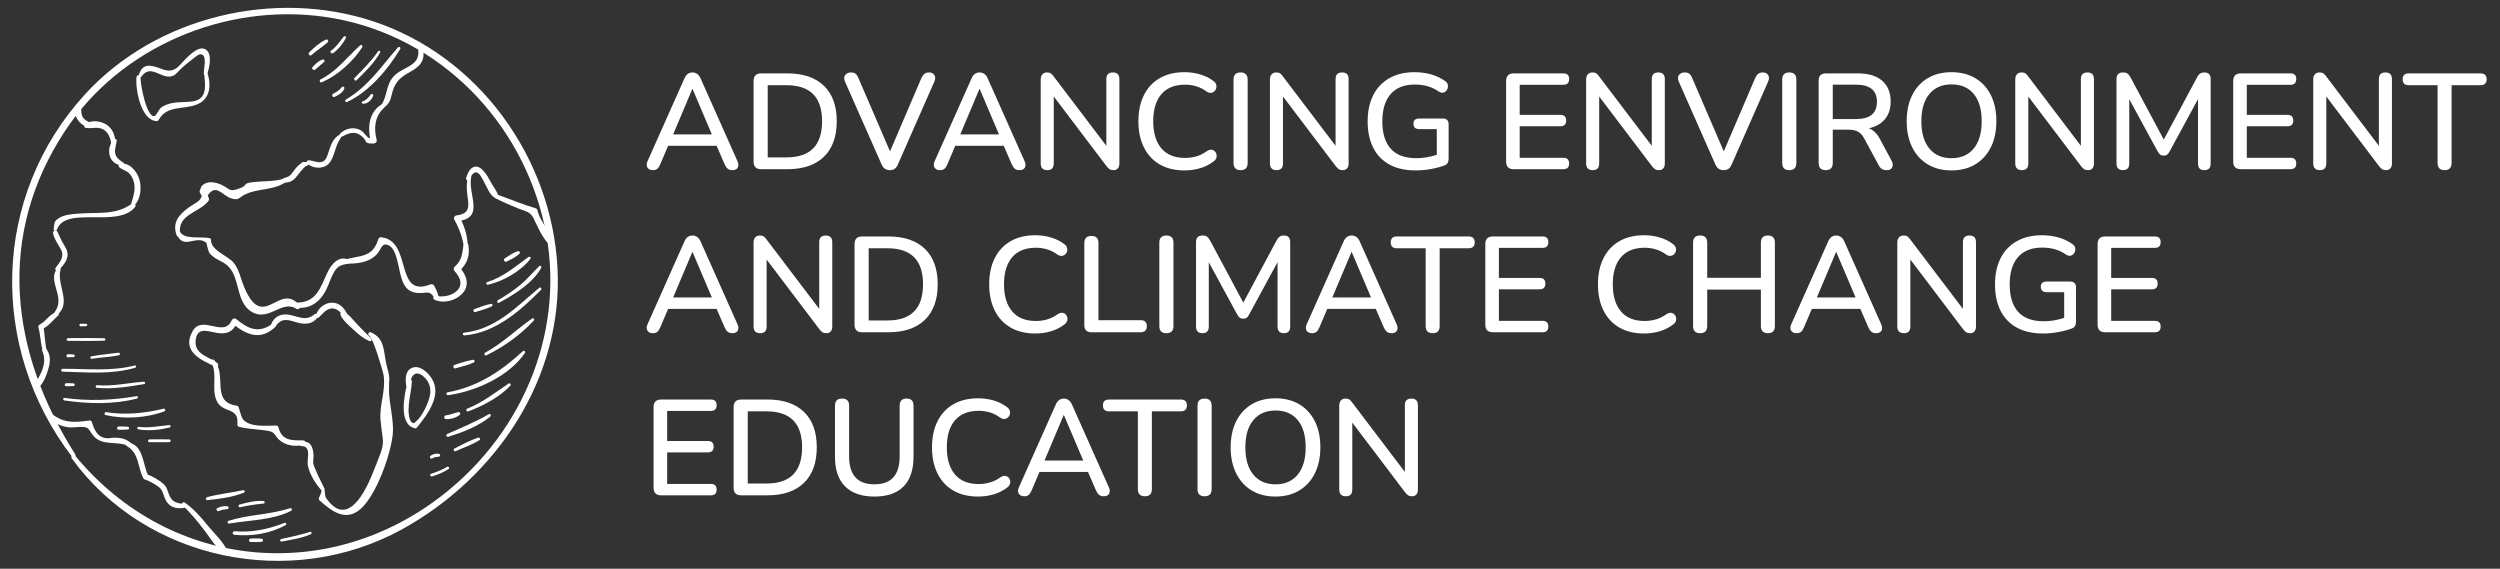 <?xml version="1.0" encoding="utf-8"?>
<!-- Generator: Adobe Illustrator 16.0.0, SVG Export Plug-In . SVG Version: 6.00 Build 0)  -->
<!DOCTYPE svg PUBLIC "-//W3C//DTD SVG 1.1//EN" "http://www.w3.org/Graphics/SVG/1.1/DTD/svg11.dtd">
<svg version="1.1" id="Layer_1" xmlns="http://www.w3.org/2000/svg" xmlns:xlink="http://www.w3.org/1999/xlink" x="0px" y="0px"
	 width="1455px" height="331px" viewBox="0 0 1455 331" enable-background="new 0 0 1455 331" xml:space="preserve">
<rect x="0" y="0" width="1455" height="331" fill="#333333" stroke="none"/>
<g>
	<path fill="#FFFFFF" d="M43.813,264.445C5.952,205.094-2.412,137.269,37.894,76.133C70.127,27.239,131.042,1.702,188.7,9.76
		c62.006,8.663,111.174,55.402,126.796,115.617c15.346,59.149-6.905,120.156-53.267,159.011
		c-67.365,56.453-162.469,48.738-218.522-19.205c-1.044-1.266-2.873,0.333-1.928,1.638c43.385,59.726,127.853,76.653,192.136,41.282
		c55.148-30.336,94.02-88.182,90.532-152.442C320.97,91.613,278.492,32.703,217.253,12.428
		C159.499-6.691,90.823,9.687,49.474,54.887C-4.888,114.333-6.468,202.58,41.84,265.714
		C42.641,266.764,44.544,265.588,43.813,264.445z"/>
	<path fill="#FFFFFF" d="M243.469,29.395c0.769,8.889-7.993,9.305-13.322,14.04c-5.795,5.138-4.294,11.664-8.215,17.763
		c-0.504,0.773,0.342,2.078,1.267,1.5c2.886-1.8,3.985-3.979,4.714-7.335c1.416-6.545,4.15-9.896,10.036-13.093
		c5.782-3.141,9.55-6.223,8.319-13.37C245.952,27.067,243.312,27.598,243.469,29.395z"/>
	<path fill="#FFFFFF" d="M222.234,60.679c-7.539,4.446-8.475,13.564-6.473,21.406c0.631-0.683,1.267-1.374,1.904-2.063
		c-0.763,0-2.402,0.478-3.071,0.227c-0.86-0.314-3.258-3.666-4.533-4.367c-4.155-2.283-8.917-1.311-12.183,1.961
		c-0.769,0.774,0.01,2.282,1.107,1.704c2.74-1.417,5.664-2.94,8.821-1.868c1.787,0.607,3.398,2.033,4.517,3.515
		c0.378,0.502,0.488,1.292,1.012,1.689c0.95,0.728,2.852,0.659,3.996,0.656c1.047,0,2.221-0.854,1.904-2.063
		c-1.802-6.886-1.159-13.736,4.318-18.765C224.52,61.823,223.484,59.937,222.234,60.679z"/>
	<path fill="#FFFFFF" d="M197.045,78.729c-3.694,2.312-4.722,6.57-6.057,10.464c-0.585,1.725-1.217,3.871-2.967,4.76
		c-2.562,1.304-5.688-0.567-8.317-0.669c-1.169-0.045-1.631,1.334-0.757,2.063c3.868,3.199,10.544,3.163,13.366-1.309
		c2.734-4.326,2.864-9.548,6.037-13.763C198.947,79.484,197.952,78.164,197.045,78.729z"/>
	<path fill="#FFFFFF" d="M176.954,94.333c-2.806,0.995-4.416,2.92-6.122,5.283c-0.697,0.961-1.371,1.958-2.32,2.693
		c-1.235,0.955-2.75,1.021-4.041,1.813c-0.506,0.309-0.803,1.209-0.132,1.563c2.551,1.353,5.661-0.022,7.483-2.01
		c2.25-2.453,3.76-5.197,6.483-7.251C179.515,95.507,178.207,93.89,176.954,94.333z"/>
	<path fill="#FFFFFF" d="M176.328,96.659c0.968,0,1.723,0.054,2.625-0.333c0.785-0.341,0.633-1.441-0.08-1.748
		c-0.796-0.346-1.462-0.301-2.322-0.301C175.028,94.278,174.789,96.659,176.328,96.659z"/>
	<path fill="#FFFFFF" d="M165.727,103.886c-6.475,1.892-11.884,1.388-18.47,2.117c-6.075,0.676-3.187,1.775-6.885,3.258
		c-7.477,3.002-6.144,0.652-11.725-1.819c-2.806-1.242-7.102-2.186-9.836-0.333c-2.157,1.456-1.516,1.545-2.558,3.944
		c-0.514,1.196,1.351,2.345,1.096,3.236c-0.868,3.057-4.244,4.127-7.083,6.164c-6.07,4.35-10.207,8.914-7.453,16.54
		c0.43,1.187,2.267,0.528,2.065-0.659c-1.98-11.98,11.456-12.363,16.577-19.613c0.733-1.035-0.775-2.647-0.438-3.152
		c4.629-6.911,8.544,0.215,13.32,1.809c4.665,1.551,4.637-0.388,8.112-2.123c7.927-3.956,16.621-2.121,24.161-7.496
		C167.452,105.16,166.741,103.588,165.727,103.886z"/>
	<path fill="#FFFFFF" d="M102.805,135.947c3.687,10.223,11.38,0.187,17.427,5.486c-0.255-0.222,1.135,5.208,1.639,5.817
		c4.32,5.258,9.415,4.084,13.302,10.855c4.085,7.117,3.245,17.685,10.426,22.782c10.428,7.413,18.196-6.852,26.909-1.153
		c1.275,0.834,2.8-0.771,1.807-1.976c-11.735-14.243-21.014,15.887-32.171-10.574c-1.934-4.603-2.834-10.002-5.977-14.058
		c-3.314-4.275-13.475-7.313-13.352-13.345c0.012-0.446-0.231-1.031-0.723-1.153c-4.67-1.123-14.712,0.968-17.29-3.634
		C104.099,133.745,102.325,134.609,102.805,135.947z"/>
	<path fill="#FFFFFF" d="M172.092,179.023c8.014,1.056,13.931-3.014,17.521-9.937c1.792-3.462,2.84-7.304,4.772-10.694
		c2.205-3.867,4.471-4.219,8.562-5.011c0.846-0.166,1.3-1.477,0.434-1.956c-5.991-3.331-10.642,2.453-12.918,7.37
		c-4.208,9.068-6.349,17.353-18.1,17.335C170.522,176.131,170.214,178.772,172.092,179.023z"/>
	<path fill="#FFFFFF" d="M200.553,153.387c6.658,0.268,14.312-0.37,19.004-5.697c2.416-2.734,2.629-6.99,6.879-4.761
		c3.611,1.896,4.672,8.431,5.543,11.975c1.113,4.533,1.756,10.605,5.716,13.726c1.807,1.418,3.794,1.828,6.027,1.9
		c5.784,0.188,5.832-2.02,9.775,3.555c0.795,1.115,2.191-0.118,1.846-1.191c-0.573-2.316-1.454-4.499-2.648-6.557
		c-0.42-0.86-1.375-1.12-2.229-0.797c-21.117,8.146-10.183-25.35-28.606-27.462c-0.669-0.081-1.468,0.376-1.669,1.044
		c-3.408,11.487-11.301,9.185-19.998,12.219C199.179,151.697,199.533,153.344,200.553,153.387z"/>
	<path fill="#FFFFFF" d="M252.879,174.466c5.3,2.305,12.129,0.685,16.106-3.509c4.754-5.006,2.468-11.052-1.655-15.626
		c-0.072,0.867-0.143,1.734-0.215,2.605c4.706-4.134,6.521-9.15,5.467-15.344c-0.277-1.649-2.539-1.415-2.812,0.112
		c-0.908,5.141-0.795,8.609-5.047,12.409c-0.711,0.643-0.904,1.862-0.209,2.609c4.095,4.386,5.3,9.486-0.51,12.935
		c-3.113,1.853-7.097,2.223-10.606,1.538C252.035,171.933,251.724,173.964,252.879,174.466z"/>
	<path fill="#FFFFFF" d="M272.21,145.042c0.145-6.866-1.456-12.716-4.748-18.724c-0.417,0.803-0.829,1.604-1.245,2.406
		c16.407-1.8,5.824-15.352,8.056-25.795c0.229-1.086-1.645-1.522-1.906-0.439c-0.813,3.349-0.851,6.517-0.496,9.919
		c0.669,6.445,2.756,11.891-6.246,12.961c-1.054,0.125-1.769,1.472-1.243,2.406c3.049,5.436,5.073,11.127,5.79,17.343
		C270.306,146.26,272.18,146.205,272.21,145.042z"/>
	<path fill="#FFFFFF" d="M273.077,104.476c0.813-1.547,2.404-4.806,4.539-4.058c1.679,0.589,3.041,3.573,3.848,4.962
		c1.631,2.827,3.74,9.055,7.27,9.979c0.701,0.189,1.504-0.311,1.336-1.114c-0.49-2.456-2.629-5.106-3.848-7.261
		c-1.48-2.625-2.912-5.493-4.983-7.718c-1.336-1.44-3.145-2.725-5.208-2.169c-2.816,0.762-3.854,4.039-4.756,6.434
		C270.874,104.586,272.527,105.533,273.077,104.476z"/>
	<path fill="#FFFFFF" d="M288.661,115.548c4.274,2.166,8.674,4.079,13.123,5.844c3.826,1.515,6.784,1.708,8.614,5.415
		c2.418,4.888,4.727,10.504,8.397,14.615c0.563,0.625,1.876,0.374,1.876-0.586c-0.021-6.546-6.497-11.787-7.795-18.295
		c-0.114-0.564-0.518-1.143-1.092-1.309c-7.596-2.24-14.833-5.315-22.282-7.943C288,112.757,287.313,114.864,288.661,115.548z"/>
	<path fill="#FFFFFF" d="M201.801,182.293c-1.826-3.561-4.72-6.355-8.988-6.126c-4.176,0.219-7.805,3.441-8.996,7.341
		c-0.303,0.986,0.908,2.067,1.769,1.237c1.98-1.938,3.906-4.553,6.77-5.136c3.117-0.627,5.628,1.729,7.325,4.053
		C200.533,184.833,202.459,183.57,201.801,182.293z"/>
	<path fill="#FFFFFF" d="M182.979,182.915c-5.314,4.656-10.026,0.649-15.993,0.118c-4.702-0.422-8.638,2.4-9.49,7.078
		c-0.161,0.864,1.107,1.556,1.733,0.898c2.282-2.398,3.772-4.949,7.453-4.772c2.583,0.121,5.071,1.263,7.58,1.796
		c4.079,0.868,8.166,0.334,10.6-3.408C185.639,183.433,184.108,181.929,182.979,182.915z"/>
	<path fill="#FFFFFF" d="M158.818,188.237c-8.262,6.134-14.316,3.208-21.404-2.581c-0.9-0.735-2.167-0.13-2.575,0.804
		c-4.495,10.271-17.101-3.384-22.639,6.11c-6.863,11.755,4.637,17.093,13.312,20.816c1.245,0.543,2.032-1.234,1.056-2.005
		c-4.604-3.657-13.167-5.003-12.743-12.597c0.492-8.831,6.85-5.987,12.316-5.055c5.842,0.998,9.464-0.5,11.892-6.086
		c-0.858,0.269-1.717,0.534-2.573,0.803c8.286,6.734,16.537,9.926,24.916,1.633C161.475,188.994,160.074,187.311,158.818,188.237z"
		/>
	<path fill="#FFFFFF" d="M122.886,210.646c3.89,7.182,0.102,15.006,3.036,22.225c3.324,8.168,13.29,3.458,12.23,14.054
		c-0.054,0.571,0.331,1.341,0.942,1.489c5.39,1.341,10.625,1.373,16.061,2.189c5.224,0.778,4.043,2.207,7.213,5.271
		c3.549,3.432,9.724,4.355,14.294,2.974c1.25-0.378,1.481-2.531-0.1-2.542c-5.85-0.025-12.486,0.596-14.432-7.404
		c-0.146-0.598-0.659-1.24-1.342-1.24c-5.768,0-15.438,1.28-19.5-3.771c-0.737-0.908-2.021-5.826-2.428-6.96
		c-0.177-0.5-0.737-0.795-1.229-0.858c-15.164-2.145-5.216-18.063-13.051-26.52C123.829,208.742,122.313,209.588,122.886,210.646z"
		/>
	<path fill="#FFFFFF" d="M175.294,259.621c6.23-0.105,3.217,7.352,3.848,11.076c0.886,5.23,4.632,11.096,8.146,14.879
		c0.741,0.791,2.029-0.016,1.595-1.031c-1.468-3.443-3.456-6.734-4.842-10.275c-0.596-1.518-1.582-3.242-1.755-4.797
		c-0.147-1.355,0.225-2.875,0.199-4.248c-0.078-4.73-2.007-9.777-7.522-7.479C174.105,258.104,174.309,259.629,175.294,259.621z"/>
	<path fill="#FFFFFF" d="M187.115,285.672c-0.275,1.434-0.777,2.779-1.504,4.047c-0.291,0.627,0.07,1.275,0.53,1.68
		c7.264,6.469,15.121,12.213,23.587,4.928c9.307-8.02,17.537-31.545,18.839-43.299c0.876-7.913-2.089-18.031-2.175-25.801
		c-0.074-6.799,0.94-6.326-1.032-13.23c-2.446-8.571-0.683-16.944-9.596-20.585c-1.291-0.528-2.012,1.47-0.749,2.02
		c1.94,0.84,7.833,20.303,8.25,22.989c1.364,8.764-2.563,17.344-1.798,25.967c1.155,12.944,2.932,12.1-1.054,22.188
		c-1.51,3.813-2.966,7.688-4.583,11.448c-3.551,8.251-13.017,27.212-24.145,14.261c-2.858-3.326-2.239-3.15-2.715-6.447
		C188.842,284.926,187.37,284.729,187.115,285.672z"/>
	<path fill="#FFFFFF" d="M215.966,196.753c-2.906-2.533-5.577-5.374-8.236-8.16c-2.332-2.444-4.543-5.676-7.602-7.188
		c-1.237-0.609-2.448,0.972-1.912,2.093c1.629,3.382,5.555,6.513,8.292,9.064c2.613,2.442,5.234,4.543,8.532,5.965
		C216.169,199.007,216.771,197.458,215.966,196.753z"/>
	<path fill="#FFFFFF" d="M237.476,221.397c-1.9,6.831-6.21,25.687,4.123,27.899c0.422,0.092,0.84-0.197,1.087-0.502
		c6.103-7.648,14.973-18.979,8.333-28.904c-2.135-3.197-6.624-7.43-10.904-5.92c-4.589,1.617-4.29,7.306-3.579,11.151
		c0.195,1.044,1.91,1.054,1.934-0.077c0.096-4.414,2.215-10.494,7.64-6.227c3.489,2.744,4.937,6.718,4.158,11.05
		c-0.794,4.394-4.511,12.558-8.164,15.413c-0.972,0.758-1.069,1.617-2.617,0.365c-0.99-0.797-1.316-2.98-1.509-4.159
		c-0.363-2.223-0.186-4.517,0.026-6.747c0.404-4.267,1.569-8.564,1.688-12.841C239.725,220.685,237.842,220.069,237.476,221.397z"/>
	<path fill="#FFFFFF" d="M22.278,225.643c3.137-2.333,5.151-8.258,6.117-11.904c0.997-3.748,0.997-7.564-1.5-10.686
		c-0.966-1.203-2.682,0.08-2.17,1.404c1.638,4.232,1.139,7.735-0.547,11.872c-1.109,2.722-3.366,5.555-3.392,8.536
		C20.779,225.67,21.618,226.132,22.278,225.643z"/>
	<path fill="#FFFFFF" d="M27.039,203.691c-0.851-4.535-1.033-9.183-1.76-13.746c-0.278,0.546-0.558,1.083-0.835,1.625
		c3.8-1.617,6.396-5.336,9.472-7.971c0.771-0.657,0.146-1.872-0.819-1.739c-4.351,0.58-6.172,5.22-9.947,6.987
		c-0.547,0.257-1.016,0.998-0.838,1.625c1.268,4.441,1.307,9.138,2.453,13.621C25.126,205.518,27.317,205.178,27.039,203.691z"/>
	<path fill="#FFFFFF" d="M32.889,183.63c9.333-7.072-0.155-17.714,2.361-26.763c0.305-1.102-1-1.77-1.734-0.909
		c-2.705,3.161-2.305,6.704-1.268,10.506c1.645,6.027,3.38,10.259-0.88,15.786C30.621,183.212,31.982,184.317,32.889,183.63z"/>
	<path fill="#FFFFFF" d="M33.985,157.371c2.819-2.808,6.11-6.382,5.191-10.705c-0.351-1.645-1.297-3.06-2.147-4.483
		c-1.413-2.363-2.425-4.806-3.6-7.288c-0.642-1.356-2.824-0.695-2.534,0.811c0.677,3.54,2.799,6.294,4.511,9.371
		c2.331,4.198-0.463,7.394-3.042,10.817C31.621,156.876,33.084,158.265,33.985,157.371z"/>
	<path fill="#FFFFFF" d="M33.142,133.708c5.011-14.318,35.446-0.593,45.472-13.237c1.03-1.294-0.816-2.726-2.021-1.848
		c-9.307,6.804-20.118,4.81-30.945,5.694c-3.465,0.278-8.286,0.585-11.355,2.608c-2.946,1.949-2.447,2.415-3.056,6.344
		C31.063,134.383,32.776,134.751,33.142,133.708z"/>
	<path fill="#FFFFFF" d="M78.188,119.458c3.8-3.441,4.266-10.415,2.939-15.055c-1.298-4.529-6.164-10.627-11.478-8.864
		c-0.627,0.206-0.834,1.236-0.364,1.684c1.556,1.464,3.629,1.791,5.284,3.146c1.842,1.51,2.904,3.64,3.422,5.929
		c0.976,4.306-0.367,7.906-1.526,11.954C76.184,119.233,77.328,120.235,78.188,119.458z"/>
	<path fill="#FFFFFF" d="M71.759,94.625c-2.032-1.178-4.207-2.883-4.702-5.3c-0.504-2.417,0.549-5.059,0.882-7.451
		c0.111-0.8-1.028-1.486-1.624-0.844c-2.418,2.603-3.436,6.292-2.396,9.751c1.048,3.467,3.772,5.112,7.152,5.707
		C72.063,96.664,72.627,95.136,71.759,94.625z"/>
	<path fill="#FFFFFF" d="M66.975,83.987c0.411-4.325-1.053-8.67-4.724-11.259c-3.445-2.427-9.554-3.243-12.858-0.215
		c-0.723,0.661-0.343,1.816,0.613,1.958c3.573,0.513,6.949-1.042,10.327,0.99c3,1.804,4.043,5.356,4.513,8.611
		C65.019,85.281,66.861,85.192,66.975,83.987z"/>
	<path fill="#FFFFFF" d="M51.671,70.95c-1.809-0.873-3.29-1.782-3.979-3.779c-0.545-1.588-0.173-3.267-0.719-4.851
		c-0.233-0.674-1.346-0.915-1.836-0.39c-3.847,4.118,1.211,11.245,5.892,11.824C52.76,73.967,53.075,71.621,51.671,70.95z"/>
	<path fill="#FFFFFF" d="M79.453,44.825c-0.775,6.83,2.454,25.084,11.589,25.673c0.44,0.027,1.01-0.154,1.237-0.576
		c4.716-8.842,14.258-5.929,22.3-9.113c8.122-3.221,8.588-11.897,5.76-19.39c-0.353-0.937-1.627-0.359-1.563,0.501
		c0.532,7.11,2.563,15.773-6.819,17.11c-4.65,0.666-9.305,0.036-13.877,1.488c-1.556,0.495-3.069,1.126-4.376,2.135
		c-0.966,0.736-2.928,4.575-3.543,4.825c-4.712,1.9-8.67-19.016-8.329-22.43C81.986,43.513,79.628,43.296,79.453,44.825z"/>
	<path fill="#FFFFFF" d="M82.454,44.417c5.148-7.105,10.707,0.937,16.766,0.1c2.629-0.365,3.565-2.036,5.387-3.785
		c2.563-2.463,5.443-4.837,8.293-6.977c1.701-1.278,3.459-3.058,5.182-1.683c2.139,1.71,0.466,8.39,0.518,10.668
		c0.023,1.063,1.501,1.574,1.928,0.438c1.281-3.412,3.414-12.273-1.127-14.565c-3.332-1.688-7.437,2.048-9.675,4.03
		c-5.403,4.776-7.178,10.635-15.328,7.603c-5.712-2.13-11.336-4.236-13.571,3.318C80.532,44.547,81.814,45.3,82.454,44.417z"/>
	<path fill="#FFFFFF" d="M27.997,242.696c3.219,3.163,6.773,5.246,11.31,5.919c2.663,0.387,5.106-0.119,7.736-0.143
		c5.106-0.049,4.246,1.373,7.242,5.078c5.142,6.363,14.025,2.756,20.701,6.15c1.225,0.623,1.952-1.229,1.043-1.992
		c-2.828-2.399-5.678-2.932-9.313-2.971c-1.657-0.019-3.452,0.514-5.069,0.274c-5.286-0.776-6.885-5.252-8.265-9.56
		c-0.173-0.54-0.88-0.787-1.386-0.719c-8.642,1.215-14.947,1.67-22.137-4.082C28.641,239.686,26.864,241.579,27.997,242.696z"/>
	<path fill="#FFFFFF" d="M73.699,259.533c7.482,4.35,6.172,11.898,9.693,18.748c0.958,1.862,3.694,0.539,2.924-1.389
		c-0.723,0.615-1.395,1.357-2.071,2.094c2.491,0.872,5.714,2.645,7.845,4.199c2.456,1.791,2.639,3.539,3.667,6.328
		c1.93,5.277,5.905,6.887,11.41,6.094c1.326-0.193,1.252-2.277-0.09-2.365c-5.533-0.371-7.502-1.721-9.166-6.643
		c-0.624-1.842-1.04-3.299-2.486-4.682c-2.441-2.328-6.865-4.861-10.056-5.965c-1.388-0.49-2.551,0.912-2.029,2.211
		c1.027-0.348,2-0.809,2.976-1.271c-3.314-6.381-2.677-18.136-11.884-19.347C73.382,257.406,72.741,258.975,73.699,259.533z"/>
	<path fill="#FFFFFF" d="M106.145,294.064c5.013,4.613,9.04,9.662,13.163,15.051c3.234,4.234,6.57,10.295,11.492,12.643
		c0.892,0.426,1.695-0.676,1.346-1.475c-2.308-5.23-7.851-10.174-11.456-14.658c-3.834-4.773-8.108-9.563-13.117-13.119
		C106.615,291.826,105.236,293.225,106.145,294.064z"/>
	<path fill="#FFFFFF" d="M270.267,195.2c17.863-1.402,32.527-14.26,44.583-26.501c0.693-0.705-0.221-1.845-1.004-1.192
		c-13.583,11.313-25.244,24.074-43.85,26.139C268.976,193.753,269.272,195.275,270.267,195.2z"/>
	<path fill="#FFFFFF" d="M276.604,181.638c3.216-1.02,6.622-1.858,9.644-3.377c0.761-0.378,0.404-1.591-0.456-1.432
		c-3.324,0.6-6.557,1.962-9.737,3.079C275.088,180.242,275.62,181.953,276.604,181.638z"/>
	<path fill="#FFFFFF" d="M290.479,176.203c8.911-4.881,19.359-11.195,24.516-20.281c0.404-0.719-0.466-1.727-1.159-1.053
		c-3.561,3.462-6.652,7.275-10.478,10.496c-4.234,3.56-8.797,6.595-13.569,9.37C288.898,175.259,289.56,176.705,290.479,176.203z"/>
	<path fill="#FFFFFF" d="M283.957,165.736c8.835-2.041,19.132-7.79,24.722-15.077c0.572-0.747-0.468-1.555-1.161-1.055
		c-7.835,5.678-14.601,11.594-24.043,14.622C282.617,164.495,283.084,165.933,283.957,165.736z"/>
	<path fill="#FFFFFF" d="M294.806,152.235c2.505-1.143,5.429-2.661,7.475-4.518c0.619-0.554,0.167-1.728-0.719-1.53
		c-2.74,0.608-5.28,2.704-7.678,4.101C292.704,150.976,293.527,152.813,294.806,152.235z"/>
	<path fill="#FFFFFF" d="M265.048,214.391c3.601-1.075,7.299-1.805,10.703-3.43c0.836-0.404,0.432-1.742-0.498-1.566
		c-3.692,0.688-7.29,1.777-10.829,3.041C263.337,212.822,263.927,214.724,265.048,214.391z"/>
	<path fill="#FFFFFF" d="M283.134,206.777c9.994-4.892,19.955-11.984,27.499-20.188c0.667-0.727-0.169-1.754-0.992-1.175
		c-9.315,6.497-17.148,14.318-27.246,19.807C281.436,205.752,282.131,207.27,283.134,206.777z"/>
	<path fill="#FFFFFF" d="M260.804,229.996c16.037-2.211,35.292-10.848,44.725-24.586c0.498-0.732-0.492-1.707-1.173-1.07
		c-12.707,11.746-26.483,20.836-43.844,23.982C259.43,228.518,259.727,230.15,260.804,229.996z"/>
	<path fill="#FFFFFF" d="M259.503,243.926c2.772,0.143,5.899-0.72,8.058-2.49c0.688-0.567,0.14-1.771-0.745-1.59
		c-2.511,0.521-4.842,1.58-7.401,1.931C258.211,241.941,258.275,243.861,259.503,243.926z"/>
	<path fill="#FFFFFF" d="M272.606,239.414c8.62-3.282,17.929-8.16,24.374-14.894c0.731-0.769-0.181-1.839-1.06-1.249
		c-7.937,5.338-15.057,10.992-24.049,14.588C270.84,238.271,271.583,239.799,272.606,239.414z"/>
	<path fill="#FFFFFF" d="M260.812,254.242c8.556-2.691,17.572-6.084,24.583-11.83c0.691-0.568-0.064-1.816-0.873-1.352
		c-7.863,4.525-15.961,7.877-24.242,11.521C259.398,252.961,259.85,254.539,260.812,254.242z"/>
	<path fill="#FFFFFF" d="M251.802,266.735c1.125-0.894,2.434-0.673,3.734-0.974c0.946-0.227,0.819-1.432-0.065-1.629
		c-1.659-0.363-3.581,0.105-4.91,1.145C249.597,266.031,250.836,267.504,251.802,266.735z"/>
	<path fill="#FFFFFF" d="M265.235,262.568c4.557-2.145,9.644-3.674,13.86-6.448c0.858-0.567-0.083-1.683-0.902-1.4
		c-4.672,1.618-9.293,4.039-13.693,6.294C263.519,261.516,264.234,263.045,265.235,262.568z"/>
	<path fill="#FFFFFF" d="M251.529,277.26c3.394-1.119,6.66-2.311,9.608-4.374c0.681-0.474-0.074-1.659-0.799-1.231
		c-3.019,1.773-6.192,3.029-9.502,4.143C249.852,276.133,250.555,277.588,251.529,277.26z"/>
	<path fill="#FFFFFF" d="M202.055,59.356c12.792-6.039,23.655-18.852,30.851-30.798c0.551-0.913-0.655-1.724-1.343-0.933
		c-9.679,11.1-17.17,22.603-30.207,30.267C200.473,58.411,201.09,59.804,202.055,59.356z"/>
	<path fill="#FFFFFF" d="M211.119,60.335c2.716,0.368,5.216-2.222,6.074-4.594c0.315-0.872-0.854-1.445-1.4-0.736
		c-1.444,1.862-2.601,3.291-4.896,4.071C210.232,59.3,210.531,60.255,211.119,60.335z"/>
	<path fill="#FFFFFF" d="M194.771,56.381c2.296-1.14,4.661-2.318,5.625-4.836c0.36-0.931-0.902-1.507-1.492-0.78
		c-1.4,1.737-3.031,2.782-5.003,3.782C192.735,55.132,193.594,56.966,194.771,56.381z"/>
	<path fill="#FFFFFF" d="M207.547,46.675c5.045-4.991,10.149-9.863,13.675-16.081c0.428-0.759-0.624-1.54-1.135-0.792
		c-3.866,5.686-8.883,10.627-13.699,15.498C205.582,46.118,206.723,47.493,207.547,46.675z"/>
	<path fill="#FFFFFF" d="M187.36,47.871c9.301-4.032,17.871-11.915,23.464-20.346c0.516-0.782-0.51-1.8-1.247-1.133
		c-7.697,6.992-13.471,14.982-23.003,19.822C185.522,46.749,186.271,48.337,187.36,47.871z"/>
	<path fill="#FFFFFF" d="M183.438,40.476c1.681-1.492,3.39-2.949,5.139-4.358c0.811-0.656-0.062-1.721-0.926-1.432
		c-2.388,0.803-4.109,2.545-5.762,4.379C181.086,39.963,182.556,41.267,183.438,40.476z"/>
	<path fill="#FFFFFF" d="M193.879,30.897c3.187-2.223,5.542-5.311,7.395-8.683c0.468-0.855-0.622-1.653-1.245-0.872
		c-2.32,2.892-4.264,5.97-7.337,8.156C191.726,30.186,192.915,31.567,193.879,30.897z"/>
	<path fill="#FFFFFF" d="M181.325,32.042c2.902-2.791,6.505-4.711,9.391-7.467c0.733-0.701-0.012-1.939-0.979-1.515
		c-3.643,1.606-6.963,4.618-9.755,7.4C179.049,31.388,180.352,32.971,181.325,32.042z"/>
	<path fill="#FFFFFF" d="M37.413,233.049c13.956,2.033,28.539,2.47,42.301-1.084c0.878-0.227,0.669-1.557-0.245-1.399
		c-14.087,2.386-27.742,2.981-41.919,1.027C36.615,231.459,36.487,232.907,37.413,233.049z"/>
	<path fill="#FFFFFF" d="M38.451,224.777c1.481-0.012,2.95-0.008,4.429-0.121c0.875-0.07,0.789-1.46-0.064-1.525
		c-1.4-0.107-2.794-0.105-4.199-0.107C37.492,223.018,37.323,224.777,38.451,224.777z"/>
	<path fill="#FFFFFF" d="M56.355,225.72c9.261,0.878,18.446-0.675,27.566-2.185c0.906-0.156,0.639-1.448-0.243-1.383
		c-9.136,0.672-17.953,2.787-27.176,2.029C55.515,224.103,55.37,225.618,56.355,225.72z"/>
	<path fill="#FFFFFF" d="M36.349,216.311c14.356,0.329,28.332,1.805,42.307-2.268c0.829-0.239,0.62-1.566-0.239-1.347
		c-13.754,3.581-27.881,1.882-41.909,1.944C35.442,214.646,35.261,216.281,36.349,216.311z"/>
	<path fill="#FFFFFF" d="M39.5,207.958c1.135-0.022,2.247-0.071,3.377-0.159c0.862-0.063,0.781-1.438-0.061-1.502
		c-1.051-0.086-2.088-0.135-3.143-0.151C38.498,206.127,38.346,207.979,39.5,207.958z"/>
	<path fill="#FFFFFF" d="M53.398,208.813c5.23-0.918,10.613-0.889,15.793-2.071c0.942-0.22,0.699-1.615-0.259-1.474
		c-5.254,0.744-10.574,1.117-15.788,2.125C52.239,207.576,52.481,208.976,53.398,208.813z"/>
	<path fill="#FFFFFF" d="M39.512,198.372c7.021,0.03,14.043,0.138,21.064-0.098c0.875-0.03,1.056-1.362,0.131-1.394
		c-7.013-0.237-14.027-0.127-21.046-0.098C38.643,196.785,38.48,198.372,39.512,198.372z"/>
	<path fill="#FFFFFF" d="M46.885,189.917c1.053-0.026,2.107-0.048,3.163-0.063c0.882-0.02,1.043-1.378,0.133-1.392
		c-1.054-0.018-2.105-0.04-3.151-0.066C46.042,188.378,45.919,189.936,46.885,189.917z"/>
	<path fill="#FFFFFF" d="M61.396,241.541c10.727,2.543,24.027,1.757,34.326-2.181c0.84-0.325,0.396-1.725-0.482-1.512
		c-11.124,2.683-22.083,3.817-33.466,2.034C60.827,239.738,60.442,241.318,61.396,241.541z"/>
	<path fill="#FFFFFF" d="M68.973,250.117c1.832,0.008,3.67,0.052,5.493-0.159c0.928-0.107,0.821-1.502-0.062-1.605
		c-1.747-0.194-3.498-0.149-5.25-0.142C67.933,248.211,67.74,250.109,68.973,250.117z"/>
	<path fill="#FFFFFF" d="M80.572,249.91c6.084,0.972,12.129,0.34,18.094-1.08c0.92-0.219,0.685-1.533-0.255-1.438
		c-5.981,0.596-11.655,1.809-17.698,1.023C79.747,248.293,79.628,249.755,80.572,249.91z"/>
	<path fill="#FFFFFF" d="M86.885,257.333c3.852,0.019,7.72,0.102,11.582-0.006c0.998-0.03,1.195-1.563,0.147-1.593
		c-3.858-0.108-7.722-0.024-11.58-0.013C86.003,255.734,85.84,257.331,86.885,257.333z"/>
	<path fill="#FFFFFF" d="M120.797,291.076c6.953-0.76,14.736-1.688,21.227-4.391c0.775-0.324,0.373-1.602-0.456-1.414
		c-6.937,1.525-14.246,2.201-21.073,4.092C119.431,289.658,119.67,291.199,120.797,291.076z"/>
	<path fill="#FFFFFF" d="M127.374,297.4c1.745-0.814,3.167-0.789,4.997-1.096c0.968-0.154,0.842-1.514-0.064-1.66
		c-2.027-0.316-3.921,0.166-5.756,1.023C125.438,296.188,126.254,297.922,127.374,297.4z"/>
	<path fill="#FFFFFF" d="M139.734,295.219c4.559-1.068,9.024-1.682,13.679-2.15c0.86-0.084,0.785-1.441-0.058-1.496
		c-4.732-0.354-9.369,0.869-13.899,2.066C138.473,293.902,138.724,295.453,139.734,295.219z"/>
	<path fill="#FFFFFF" d="M133.422,304.717c11.818-2.082,25.145-1.861,36.009-7.432c0.97-0.502,0.271-1.822-0.719-1.5
		c-11.741,3.85-24.123,3.611-35.788,7.365C132.02,303.443,132.528,304.879,133.422,304.717z"/>
	<path fill="#FFFFFF" d="M136.338,311.242c10.058,1.023,21.026-0.654,29.881-5.646c0.801-0.447,0.245-1.617-0.611-1.283
		c-9.479,3.697-18.879,5.668-29.072,4.885C135.215,309.094,135.025,311.105,136.338,311.242z"/>
	<path fill="#FFFFFF" d="M145.814,315.432c2.187,0.025,4.399,0.176,6.564-0.135c1.016-0.148,0.882-1.602-0.068-1.738
		c-2.077-0.305-4.212-0.152-6.306-0.129C144.729,313.439,144.514,315.42,145.814,315.432z"/>
	<path fill="#FFFFFF" d="M163.942,315.184c5.704-1.096,11.681-1.912,17.019-4.309c0.719-0.326,0.354-1.617-0.436-1.365
		c-5.559,1.768-11.135,3.006-16.85,4.16C162.708,313.863,162.964,315.373,163.942,315.184z"/>
</g>
<g>
	<path fill="#FFFFFF" d="M380.066,99.027c-1.581,0-2.675-0.514-3.282-1.54c-0.605-1.03-0.567-2.283,0.118-3.758l21.434-48.084
		c0.528-1.213,1.183-2.097,1.976-2.649c0.791-0.556,1.715-0.831,2.771-0.831c0.946,0,1.831,0.275,2.647,0.831
		c0.816,0.552,1.488,1.436,2.018,2.649l21.432,48.084c0.683,1.529,0.751,2.796,0.199,3.798c-0.56,0.998-1.598,1.5-3.127,1.5
		c-1.159,0-2.083-0.289-2.767-0.869c-0.685-0.58-1.291-1.476-1.82-2.69l-4.587-10.598h-28.231l-4.507,10.598
		c-0.529,1.267-1.107,2.177-1.74,2.729C381.964,98.752,381.12,99.027,380.066,99.027z M402.92,51.815l-11.149,26.411h22.538
		l-11.227-26.411H402.92z"/>
	<path fill="#FFFFFF" d="M443.016,98.473c-2.954,0-4.429-1.474-4.429-4.428V47.148c0-2.954,1.476-4.43,4.429-4.43h15.264
		c9.173,0,16.252,2.4,21.237,7.198c4.981,4.798,7.471,11.677,7.471,20.64c0,8.964-2.49,15.857-7.471,20.681
		c-4.985,4.824-12.063,7.236-21.237,7.236H443.016z M446.812,91.594h10.994c13.762,0,20.644-7.012,20.644-21.038
		c0-13.972-6.881-20.956-20.644-20.956h-10.994V91.594z"/>
	<path fill="#FFFFFF" d="M517.831,99.027c-2.215,0-3.796-1.107-4.746-3.322l-21.273-48.162c-0.685-1.633-0.646-2.938,0.12-3.914
		c0.763-0.974,1.86-1.464,3.28-1.464c1.213,0,2.135,0.265,2.768,0.791c0.631,0.527,1.161,1.32,1.582,2.372l18.429,42.787
		l18.347-42.865c0.474-1.001,1.042-1.767,1.699-2.294c0.659-0.526,1.567-0.791,2.729-0.791c1.373,0,2.386,0.502,3.047,1.504
		c0.659,1,0.641,2.292-0.042,3.874l-21.193,48.162c-0.474,1.161-1.082,2.004-1.82,2.531
		C520.017,98.764,519.042,99.027,517.831,99.027z"/>
	<path fill="#FFFFFF" d="M547.169,99.027c-1.58,0-2.675-0.514-3.28-1.54c-0.605-1.03-0.57-2.283,0.118-3.758l21.432-48.084
		c0.53-1.213,1.187-2.097,1.978-2.649c0.791-0.556,1.713-0.831,2.769-0.831c0.948,0,1.832,0.275,2.649,0.831
		c0.818,0.552,1.488,1.436,2.02,2.649l21.428,48.084c0.684,1.529,0.753,2.796,0.197,3.798c-0.552,0.998-1.593,1.5-3.123,1.5
		c-1.161,0-2.083-0.289-2.767-0.869c-0.685-0.58-1.294-1.476-1.822-2.69l-4.585-10.598h-28.233l-4.507,10.598
		c-0.528,1.267-1.107,2.177-1.739,2.729C549.069,98.752,548.225,99.027,547.169,99.027z M570.025,51.815l-11.151,26.411h22.542
		l-11.231-26.411H570.025z"/>
	<path fill="#FFFFFF" d="M609.566,99.027c-2.583,0-3.872-1.318-3.872-3.956V46.276c0-1.314,0.327-2.332,0.988-3.043
		c0.658-0.711,1.544-1.068,2.649-1.068c0.948,0,1.685,0.171,2.212,0.514c0.528,0.344,1.107,0.962,1.741,1.858L643.89,84.87V46.039
		c0-2.582,1.265-3.874,3.796-3.874s3.796,1.292,3.796,3.874v49.112c0,1.215-0.303,2.163-0.908,2.848
		c-0.609,0.685-1.414,1.028-2.412,1.028c-1.004,0-1.792-0.186-2.372-0.554c-0.583-0.369-1.217-1.002-1.9-1.898l-30.605-40.413
		v38.909C613.284,97.708,612.043,99.027,609.566,99.027z"/>
	<path fill="#FFFFFF" d="M689.445,99.186c-5.644,0-10.468-1.159-14.473-3.481c-4.009-2.318-7.081-5.626-9.215-9.922
		c-2.137-4.298-3.203-9.373-3.203-15.226s1.065-10.912,3.203-15.183c2.135-4.272,5.206-7.566,9.215-9.886
		c4.005-2.32,8.829-3.478,14.473-3.478c3.107,0,6.099,0.42,8.975,1.265c2.874,0.843,5.365,2.053,7.471,3.635
		c1.159,0.741,1.832,1.621,2.017,2.649c0.186,1.028,0.026,1.952-0.474,2.769c-0.502,0.82-1.223,1.358-2.173,1.621
		c-0.95,0.267-2.004,0-3.163-0.791c-1.794-1.314-3.732-2.292-5.815-2.926c-2.079-0.631-4.282-0.948-6.604-0.948
		c-6.007,0-10.593,1.844-13.758,5.535c-3.163,3.693-4.746,8.937-4.746,15.738c0,6.801,1.583,12.06,4.746,15.778
		c3.165,3.714,7.751,5.575,13.758,5.575c2.322,0,4.551-0.315,6.686-0.948c2.137-0.633,4.151-1.635,6.051-3.005
		c1.159-0.739,2.185-0.99,3.081-0.751c0.896,0.239,1.583,0.751,2.057,1.544c0.474,0.789,0.634,1.673,0.474,2.646
		c-0.155,0.976-0.711,1.809-1.661,2.492c-2.213,1.741-4.784,3.059-7.71,3.956C695.729,98.738,692.657,99.186,689.445,99.186z"/>
	<path fill="#FFFFFF" d="M722.026,99.027c-2.743,0-4.115-1.396-4.115-4.192V46.357c0-2.796,1.372-4.192,4.115-4.192
		c2.738,0,4.112,1.396,4.112,4.192v48.477C726.139,97.63,724.765,99.027,722.026,99.027z"/>
	<path fill="#FFFFFF" d="M742.98,99.027c-2.583,0-3.874-1.318-3.874-3.956V46.276c0-1.314,0.331-2.332,0.988-3.043
		c0.661-0.711,1.541-1.068,2.648-1.068c0.95,0,1.688,0.171,2.215,0.514c0.526,0.344,1.107,0.962,1.741,1.858l30.605,40.333V46.039
		c0-2.582,1.265-3.874,3.796-3.874s3.798,1.292,3.798,3.874v49.112c0,1.215-0.307,2.163-0.912,2.848s-1.412,1.028-2.41,1.028
		c-1.003,0-1.794-0.186-2.374-0.554c-0.581-0.369-1.215-1.002-1.897-1.898l-30.605-40.413v38.909
		C746.699,97.708,745.458,99.027,742.98,99.027z"/>
	<path fill="#FFFFFF" d="M823.963,99.186c-6.061,0-11.177-1.147-15.344-3.441c-4.162-2.292-7.315-5.575-9.448-9.847
		c-2.137-4.271-3.202-9.357-3.202-15.262c0-5.854,1.079-10.926,3.24-15.224c2.165-4.296,5.302-7.604,9.41-9.924
		c4.113-2.32,9.046-3.478,14.794-3.478c3.159,0,6.256,0.406,9.289,1.223c3.029,0.816,5.84,2.151,8.421,3.993
		c0.898,0.633,1.412,1.412,1.543,2.332c0.132,0.924-0.025,1.794-0.472,2.611c-0.452,0.816-1.098,1.372-1.939,1.661
		c-0.845,0.291-1.793,0.118-2.849-0.514c-2.055-1.426-4.216-2.464-6.48-3.125c-2.271-0.657-4.776-0.988-7.513-0.988
		c-6.172,0-10.864,1.858-14.081,5.575c-3.217,3.718-4.821,9.006-4.821,15.857c0,7.013,1.645,12.336,4.938,15.975
		c3.297,3.637,8.24,5.457,14.828,5.457c4.01,0,7.99-0.659,11.944-1.979V75.143h-10.203c-2.267,0-3.4-1.054-3.4-3.163
		c0-2.001,1.134-3.005,3.4-3.005h13.683c2.267,0,3.399,1.133,3.399,3.4v19.931c0,2.003-0.737,3.296-2.211,3.875
		c-2.271,0.896-4.931,1.621-7.99,2.175S826.862,99.186,823.963,99.186z"/>
	<path fill="#FFFFFF" d="M880.979,98.473c-2.951,0-4.425-1.474-4.425-4.428V47.148c0-2.954,1.474-4.43,4.425-4.43h28.867
		c2.267,0,3.399,1.08,3.399,3.243c0,2.269-1.133,3.397-3.399,3.397h-25.384v17.483h23.644c2.265,0,3.401,1.103,3.401,3.32
		c0,2.213-1.137,3.32-3.401,3.32h-23.644v18.349h25.384c2.267,0,3.399,1.107,3.399,3.32c0,2.215-1.133,3.322-3.399,3.322H880.979z"
		/>
	<path fill="#FFFFFF" d="M927.011,99.027c-2.585,0-3.878-1.318-3.878-3.956V46.276c0-1.314,0.329-2.332,0.99-3.043
		c0.657-0.711,1.541-1.068,2.645-1.068c0.952,0,1.691,0.171,2.217,0.514c0.528,0.344,1.109,0.962,1.743,1.858l30.604,40.333V46.039
		c0-2.582,1.265-3.874,3.798-3.874c2.529,0,3.796,1.292,3.796,3.874v49.112c0,1.215-0.303,2.163-0.912,2.848
		c-0.605,0.685-1.408,1.028-2.412,1.028c-0.999,0-1.792-0.186-2.37-0.554c-0.583-0.369-1.213-1.002-1.899-1.898l-30.604-40.413
		v38.909C930.728,97.708,929.486,99.027,927.011,99.027z"/>
	<path fill="#FFFFFF" d="M1003.088,99.027c-2.213,0-3.796-1.107-4.746-3.322l-21.272-48.162c-0.686-1.633-0.647-2.938,0.115-3.914
		c0.765-0.974,1.862-1.464,3.288-1.464c1.211,0,2.133,0.265,2.763,0.791c0.635,0.527,1.159,1.32,1.585,2.372l18.425,42.787
		l18.35-42.865c0.472-1.001,1.039-1.767,1.7-2.294c0.659-0.526,1.567-0.791,2.727-0.791c1.373,0,2.385,0.502,3.046,1.504
		c0.659,1,0.645,2.292-0.04,3.874l-21.193,48.162c-0.476,1.161-1.081,2.004-1.82,2.531
		C1005.272,98.764,1004.299,99.027,1003.088,99.027z"/>
	<path fill="#FFFFFF" d="M1041.367,99.027c-2.742,0-4.116-1.396-4.116-4.192V46.357c0-2.796,1.374-4.192,4.116-4.192
		c2.738,0,4.111,1.396,4.111,4.192v48.477C1045.479,97.63,1044.105,99.027,1041.367,99.027z"/>
	<path fill="#FFFFFF" d="M1062.557,99.027c-2.74,0-4.109-1.396-4.109-4.192V46.909c0-2.792,1.396-4.19,4.191-4.19h18.898
		c6.011,0,10.651,1.436,13.922,4.31c3.268,2.874,4.901,6.895,4.901,12.06c0,4.167-1.105,7.58-3.318,10.243
		c-2.217,2.663-5.357,4.441-9.413,5.338c2.53,0.842,4.669,2.876,6.405,6.088l6.802,12.655c0.789,1.422,0.948,2.717,0.477,3.876
		c-0.477,1.159-1.56,1.739-3.245,1.739c-1.163,0-2.108-0.237-2.848-0.711c-0.737-0.474-1.372-1.239-1.896-2.294l-8.303-15.344
		c-1.107-2.056-2.388-3.439-3.836-4.151c-1.454-0.711-3.313-1.067-5.577-1.067h-8.937v19.375
		C1066.671,97.63,1065.299,99.027,1062.557,99.027z M1066.671,69.292h13.525c8.114,0,12.177-3.348,12.177-10.044
		c0-6.642-4.063-9.964-12.177-9.964h-13.525V69.292z"/>
	<path fill="#FFFFFF" d="M1135.789,99.186c-5.323,0-9.938-1.175-13.84-3.521c-3.901-2.344-6.919-5.667-9.056-9.964
		c-2.133-4.296-3.2-9.345-3.2-15.145c0-5.854,1.067-10.912,3.2-15.183c2.137-4.272,5.154-7.566,9.056-9.886
		c3.902-2.32,8.517-3.478,13.84-3.478c5.272,0,9.873,1.157,13.803,3.478s6.959,5.614,9.092,9.886
		c2.137,4.271,3.204,9.305,3.204,15.103c0,5.854-1.067,10.928-3.204,15.224c-2.133,4.298-5.162,7.62-9.092,9.964
		C1145.662,98.011,1141.062,99.186,1135.789,99.186z M1135.789,92.068c5.537,0,9.848-1.884,12.933-5.654
		c3.083-3.77,4.624-9.056,4.624-15.857c0-6.802-1.527-12.073-4.585-15.816c-3.059-3.742-7.383-5.616-12.972-5.616
		c-5.534,0-9.844,1.874-12.928,5.616c-3.087,3.743-4.628,9.014-4.628,15.816c0,6.801,1.541,12.087,4.628,15.857
		C1125.945,90.184,1130.255,92.068,1135.789,92.068z"/>
	<path fill="#FFFFFF" d="M1176.754,99.027c-2.583,0-3.874-1.318-3.874-3.956V46.276c0-1.314,0.329-2.332,0.988-3.043
		c0.661-0.711,1.543-1.068,2.65-1.068c0.948,0,1.688,0.171,2.215,0.514c0.526,0.344,1.107,0.962,1.741,1.858l30.604,40.333V46.039
		c0-2.582,1.267-3.874,3.798-3.874c2.529,0,3.796,1.292,3.796,3.874v49.112c0,1.215-0.307,2.163-0.912,2.848s-1.41,1.028-2.41,1.028
		c-1.004,0-1.794-0.186-2.374-0.554c-0.579-0.369-1.215-1.002-1.897-1.898l-30.604-40.413v38.909
		C1180.475,97.708,1179.233,99.027,1176.754,99.027z"/>
	<path fill="#FFFFFF" d="M1235.593,99.027c-2.531,0-3.796-1.291-3.796-3.876V46.039c0-2.582,1.265-3.874,3.796-3.874
		c1.107,0,1.964,0.211,2.571,0.633c0.604,0.422,1.171,1.105,1.701,2.056l19.452,36.381l19.457-36.381
		c0.525-0.95,1.093-1.633,1.7-2.056c0.605-0.422,1.437-0.633,2.49-0.633c2.426,0,3.641,1.292,3.641,3.874v49.112
		c0,2.585-1.215,3.876-3.641,3.876c-2.48,0-3.715-1.291-3.715-3.876V57.666l-16.61,30.604c-0.422,0.792-0.868,1.374-1.343,1.743
		c-0.474,0.368-1.135,0.554-1.979,0.554c-0.896,0-1.595-0.199-2.095-0.594c-0.5-0.396-0.96-0.962-1.383-1.703l-16.61-30.526v37.407
		C1239.229,97.736,1238.019,99.027,1235.593,99.027z"/>
	<path fill="#FFFFFF" d="M1304.162,98.473c-2.956,0-4.43-1.474-4.43-4.428V47.148c0-2.954,1.474-4.43,4.43-4.43h28.862
		c2.267,0,3.401,1.08,3.401,3.243c0,2.269-1.135,3.397-3.401,3.397h-25.386v17.483h23.649c2.265,0,3.397,1.103,3.397,3.32
		c0,2.213-1.133,3.32-3.397,3.32h-23.649v18.349h25.386c2.267,0,3.401,1.107,3.401,3.32c0,2.215-1.135,3.322-3.401,3.322H1304.162z"
		/>
	<path fill="#FFFFFF" d="M1350.185,99.027c-2.581,0-3.874-1.318-3.874-3.956V46.276c0-1.314,0.329-2.332,0.99-3.043
		c0.659-0.711,1.541-1.068,2.646-1.068c0.952,0,1.689,0.171,2.215,0.514c0.526,0.344,1.109,0.962,1.743,1.858l30.604,40.333V46.039
		c0-2.582,1.265-3.874,3.796-3.874s3.798,1.292,3.798,3.874v49.112c0,1.215-0.305,2.163-0.91,2.848s-1.412,1.028-2.413,1.028
		c-1.002,0-1.793-0.186-2.371-0.554c-0.581-0.369-1.217-1.002-1.899-1.898l-30.604-40.413v38.909
		C1353.905,97.708,1352.662,99.027,1350.185,99.027z"/>
	<path fill="#FFFFFF" d="M1422.784,99.027c-2.738,0-4.112-1.396-4.112-4.192V49.6h-16.766c-2.373,0-3.558-1.161-3.558-3.481
		c0-2.267,1.185-3.4,3.558-3.4h41.677c2.424,0,3.639,1.133,3.639,3.4c0,2.32-1.215,3.481-3.639,3.481h-16.764v45.234
		C1426.819,97.63,1425.475,99.027,1422.784,99.027z"/>
	<path fill="#FFFFFF" d="M380.066,193.927c-1.581,0-2.675-0.512-3.282-1.542c-0.605-1.028-0.567-2.28,0.118-3.752l21.434-48.086
		c0.528-1.213,1.183-2.097,1.976-2.651c0.791-0.554,1.715-0.831,2.771-0.831c0.946,0,1.831,0.277,2.647,0.831
		s1.488,1.438,2.018,2.651l21.432,48.086c0.683,1.526,0.751,2.792,0.199,3.796c-0.56,0.998-1.598,1.498-3.127,1.498
		c-1.159,0-2.083-0.285-2.767-0.868c-0.685-0.576-1.291-1.476-1.82-2.689l-4.587-10.598h-28.231l-4.507,10.598
		c-0.529,1.265-1.107,2.179-1.74,2.725C381.964,193.65,381.12,193.927,380.066,193.927z M402.92,146.715l-11.149,26.417h22.538
		l-11.227-26.417H402.92z"/>
	<path fill="#FFFFFF" d="M442.464,193.927c-2.585,0-3.877-1.316-3.877-3.953v-48.795c0-1.319,0.331-2.333,0.99-3.043
		c0.661-0.713,1.542-1.069,2.649-1.069c0.95,0,1.687,0.171,2.214,0.516c0.528,0.343,1.107,0.962,1.741,1.858l30.606,40.333v-38.831
		c0-2.583,1.265-3.875,3.796-3.875c2.529,0,3.794,1.292,3.794,3.875v49.114c0,1.217-0.303,2.157-0.911,2.844
		c-0.605,0.689-1.408,1.028-2.412,1.028c-1,0-1.791-0.185-2.372-0.554c-0.582-0.368-1.213-0.998-1.896-1.894l-30.606-40.415v38.909
		C446.181,192.61,444.942,193.927,442.464,193.927z"/>
	<path fill="#FFFFFF" d="M501.776,193.373c-2.954,0-4.43-1.472-4.43-4.425v-46.899c0-2.952,1.476-4.429,4.43-4.429h15.264
		c9.174,0,16.252,2.4,21.235,7.196c4.983,4.8,7.471,11.679,7.471,20.641c0,8.967-2.488,15.858-7.471,20.684
		c-4.983,4.826-12.062,7.233-21.235,7.233H501.776z M505.572,186.498h10.992c13.761,0,20.644-7.017,20.644-21.042
		c0-13.969-6.883-20.956-20.644-20.956h-10.992V186.498z"/>
	<path fill="#FFFFFF" d="M602.607,194.09c-5.644,0-10.466-1.159-14.475-3.479c-4.003-2.322-7.075-5.63-9.211-9.929
		c-2.133-4.296-3.203-9.373-3.203-15.226c0-5.851,1.069-10.914,3.203-15.182c2.137-4.27,5.208-7.566,9.211-9.885
		c4.009-2.322,8.831-3.479,14.475-3.479c3.109,0,6.103,0.42,8.977,1.265c2.874,0.842,5.361,2.055,7.473,3.637
		c1.161,0.739,1.83,1.621,2.018,2.649c0.183,1.025,0.028,1.952-0.474,2.768c-0.504,0.819-1.227,1.358-2.175,1.619
		c-0.952,0.267-2.006,0-3.165-0.789c-1.792-1.316-3.73-2.294-5.81-2.926c-2.087-0.633-4.288-0.948-6.604-0.948
		c-6.013,0-10.598,1.842-13.763,5.535c-3.165,3.692-4.746,8.938-4.746,15.736c0,6.804,1.582,12.063,4.746,15.78
		c3.165,3.715,7.75,5.573,13.763,5.573c2.316,0,4.547-0.311,6.682-0.95c2.133-0.629,4.149-1.633,6.049-3.001
		c1.159-0.739,2.187-0.992,3.083-0.751c0.898,0.235,1.582,0.751,2.055,1.542c0.476,0.792,0.638,1.675,0.476,2.651
		c-0.157,0.976-0.711,1.804-1.661,2.488c-2.215,1.74-4.782,3.061-7.71,3.955C608.896,193.642,605.823,194.09,602.607,194.09z"/>
	<path fill="#FFFFFF" d="M635.268,193.373c-2.794,0-4.188-1.394-4.188-4.188v-47.688c0-2.796,1.366-4.192,4.111-4.192
		c2.74,0,4.113,1.396,4.113,4.192v44.84h24.515c2.426,0,3.637,1.161,3.637,3.479c0,2.374-1.211,3.557-3.637,3.557H635.268z"/>
	<path fill="#FFFFFF" d="M678.843,193.927c-2.743,0-4.113-1.396-4.113-4.187v-48.482c0-2.794,1.37-4.192,4.113-4.192
		s4.113,1.398,4.113,4.192v48.482C682.956,192.531,681.586,193.927,678.843,193.927z"/>
	<path fill="#FFFFFF" d="M699.879,193.927c-2.529,0-3.796-1.289-3.796-3.872v-49.114c0-2.583,1.267-3.875,3.796-3.875
		c1.107,0,1.964,0.213,2.571,0.633c0.604,0.422,1.173,1.105,1.701,2.057l19.452,36.379l19.455-36.379
		c0.525-0.952,1.095-1.635,1.7-2.057c0.607-0.42,1.437-0.633,2.492-0.633c2.424,0,3.641,1.292,3.641,3.875v49.114
		c0,2.583-1.217,3.872-3.641,3.872c-2.48,0-3.717-1.289-3.717-3.872v-37.487l-16.61,30.607c-0.42,0.789-0.864,1.373-1.342,1.739
		c-0.473,0.369-1.134,0.554-1.979,0.554c-0.896,0-1.595-0.199-2.095-0.593c-0.502-0.398-0.964-0.96-1.384-1.699l-16.606-30.53
		v37.409C703.518,192.638,702.305,193.927,699.879,193.927z"/>
	<path fill="#FFFFFF" d="M763.699,193.927c-1.579,0-2.677-0.512-3.282-1.542c-0.605-1.028-0.565-2.28,0.122-3.752l21.43-48.086
		c0.528-1.213,1.188-2.097,1.978-2.651c0.791-0.554,1.713-0.831,2.767-0.831c0.95,0,1.834,0.277,2.649,0.831
		c0.818,0.554,1.489,1.438,2.02,2.651l21.43,48.086c0.682,1.526,0.751,2.792,0.197,3.796c-0.554,0.998-1.594,1.498-3.123,1.498
		c-1.161,0-2.083-0.285-2.769-0.868c-0.685-0.576-1.294-1.476-1.818-2.689l-4.587-10.598h-28.233l-4.507,10.598
		c-0.53,1.265-1.107,2.179-1.741,2.725C765.6,193.65,764.755,193.927,763.699,193.927z M786.556,146.715l-11.151,26.417h22.538
		l-11.229-26.417H786.556z"/>
	<path fill="#FFFFFF" d="M833.85,193.927c-2.745,0-4.115-1.396-4.115-4.187V144.5h-16.764c-2.376,0-3.559-1.159-3.559-3.479
		c0-2.268,1.183-3.401,3.559-3.401h41.676c2.426,0,3.639,1.133,3.639,3.401c0,2.32-1.213,3.479-3.639,3.479h-16.764v45.24
		C837.883,192.531,836.536,193.927,833.85,193.927z"/>
	<path fill="#FFFFFF" d="M868.883,193.373c-2.956,0-4.43-1.472-4.43-4.425v-46.899c0-2.952,1.474-4.429,4.43-4.429h28.864
		c2.265,0,3.4,1.081,3.4,3.244c0,2.267-1.136,3.398-3.4,3.398H872.36v17.482h23.648c2.265,0,3.397,1.104,3.397,3.318
		c0,2.214-1.133,3.322-3.397,3.322H872.36v18.349h25.387c2.265,0,3.4,1.109,3.4,3.322c0,2.215-1.136,3.318-3.4,3.318H868.883z"/>
	<path fill="#FFFFFF" d="M956.899,194.09c-5.643,0-10.466-1.159-14.472-3.479c-4.005-2.322-7.078-5.63-9.211-9.929
		c-2.135-4.296-3.204-9.373-3.204-15.226c0-5.851,1.069-10.914,3.204-15.182c2.133-4.27,5.206-7.566,9.211-9.885
		c4.006-2.322,8.829-3.479,14.472-3.479c3.111,0,6.103,0.42,8.979,1.265c2.874,0.842,5.363,2.055,7.471,3.637
		c1.161,0.739,1.834,1.621,2.02,2.649c0.186,1.025,0.025,1.952-0.474,2.768c-0.502,0.819-1.226,1.358-2.178,1.619
		c-0.945,0.267-2.001,0-3.16-0.789c-1.793-1.316-3.732-2.294-5.813-2.926c-2.086-0.633-4.284-0.948-6.604-0.948
		c-6.009,0-10.598,1.842-13.761,5.535c-3.164,3.692-4.746,8.938-4.746,15.736c0,6.804,1.582,12.063,4.746,15.78
		c3.163,3.715,7.752,5.573,13.761,5.573c2.32,0,4.547-0.311,6.684-0.95c2.133-0.629,4.15-1.633,6.051-3.001
		c1.157-0.739,2.185-0.992,3.081-0.751c0.896,0.235,1.583,0.751,2.058,1.542c0.476,0.792,0.631,1.675,0.476,2.651
		c-0.159,0.976-0.713,1.804-1.663,2.488c-2.212,1.74-4.783,3.061-7.709,3.955C963.189,193.642,960.114,194.09,956.899,194.09z"/>
	<path fill="#FFFFFF" d="M989.482,193.927c-2.742,0-4.11-1.396-4.11-4.187v-48.482c0-2.794,1.368-4.192,4.11-4.192
		c2.741,0,4.115,1.398,4.115,4.192v20.404h31.237v-20.404c0-2.794,1.368-4.192,4.11-4.192c2.689,0,4.033,1.398,4.033,4.192v48.482
		c0,2.791-1.344,4.187-4.033,4.187c-2.742,0-4.11-1.396-4.11-4.187v-21.195h-31.237v21.195
		C993.598,192.531,992.224,193.927,989.482,193.927z"/>
	<path fill="#FFFFFF" d="M1045.709,193.927c-1.579,0-2.671-0.512-3.278-1.542c-0.605-1.028-0.567-2.28,0.12-3.752l21.43-48.086
		c0.528-1.213,1.188-2.097,1.978-2.651c0.791-0.554,1.715-0.831,2.771-0.831c0.948,0,1.83,0.277,2.647,0.831
		c0.814,0.554,1.489,1.438,2.018,2.651l21.43,48.086c0.686,1.526,0.753,2.792,0.199,3.796c-0.554,0.998-1.594,1.498-3.123,1.498
		c-1.163,0-2.085-0.285-2.769-0.868c-0.687-0.576-1.294-1.476-1.818-2.689l-4.589-10.598h-28.235l-4.505,10.598
		c-0.53,1.265-1.107,2.179-1.741,2.725C1047.609,193.65,1046.767,193.927,1045.709,193.927z M1068.569,146.715l-11.151,26.417h22.54
		l-11.229-26.417H1068.569z"/>
	<path fill="#FFFFFF" d="M1108.107,193.927c-2.581,0-3.876-1.316-3.876-3.953v-48.795c0-1.319,0.331-2.333,0.99-3.043
		c0.659-0.713,1.544-1.069,2.651-1.069c0.947,0,1.685,0.171,2.212,0.516c0.526,0.343,1.109,0.962,1.741,1.858l30.605,40.333v-38.831
		c0-2.583,1.265-3.875,3.796-3.875c2.533,0,3.796,1.292,3.796,3.875v49.114c0,1.217-0.303,2.157-0.908,2.844
		c-0.605,0.689-1.414,1.028-2.413,1.028c-1.004,0-1.793-0.185-2.372-0.554c-0.582-0.368-1.213-0.998-1.898-1.894l-30.605-40.415
		v38.909C1111.826,192.61,1110.585,193.927,1108.107,193.927z"/>
	<path fill="#FFFFFF" d="M1189.09,194.09c-6.061,0-11.175-1.149-15.342-3.442c-4.166-2.292-7.313-5.577-9.45-9.849
		c-2.133-4.268-3.2-9.357-3.2-15.266c0-5.849,1.075-10.924,3.24-15.222c2.161-4.296,5.298-7.604,9.41-9.922
		c4.113-2.322,9.045-3.479,14.79-3.479c3.163,0,6.262,0.409,9.293,1.225s5.838,2.149,8.421,3.993
		c0.898,0.633,1.412,1.41,1.544,2.333c0.131,0.922-0.026,1.794-0.475,2.611s-1.097,1.37-1.938,1.661
		c-0.843,0.291-1.793,0.115-2.849-0.516c-2.057-1.422-4.218-2.463-6.484-3.123c-2.267-0.657-4.77-0.988-7.513-0.988
		c-6.17,0-10.86,1.858-14.077,5.572c-3.216,3.721-4.825,9.006-4.825,15.855c0,7.013,1.649,12.338,4.941,15.979
		c3.298,3.637,8.239,5.459,14.831,5.459c4.008,0,7.987-0.661,11.944-1.98v-14.947h-10.203c-2.269,0-3.401-1.052-3.401-3.163
		c0-2.001,1.133-3.007,3.401-3.007h13.681c2.269,0,3.401,1.137,3.401,3.401v19.931c0,2.003-0.74,3.296-2.217,3.874
		c-2.269,0.898-4.929,1.622-7.984,2.177C1194.97,193.813,1191.994,194.09,1189.09,194.09z"/>
	<path fill="#FFFFFF" d="M1225.232,193.373c-2.955,0-4.43-1.472-4.43-4.425v-46.899c0-2.952,1.475-4.429,4.43-4.429h28.867
		c2.263,0,3.397,1.081,3.397,3.244c0,2.267-1.135,3.398-3.397,3.398h-25.388v17.482h23.646c2.265,0,3.398,1.104,3.398,3.318
		c0,2.214-1.134,3.322-3.398,3.322h-23.646v18.349h25.388c2.263,0,3.397,1.109,3.397,3.322c0,2.215-1.135,3.318-3.397,3.318
		H1225.232z"/>
	<path fill="#FFFFFF" d="M384.812,288.279c-2.954,0-4.431-1.477-4.431-4.43v-46.895c0-2.954,1.478-4.43,4.431-4.43h28.865
		c2.269,0,3.399,1.077,3.399,3.242c0,2.264-1.131,3.399-3.399,3.399H388.29v17.478h23.647c2.267,0,3.402,1.104,3.402,3.323
		c0,2.215-1.135,3.322-3.402,3.322H388.29v18.343h25.388c2.269,0,3.399,1.115,3.399,3.324c0,2.215-1.131,3.322-3.399,3.322H384.812z
		"/>
	<path fill="#FFFFFF" d="M431.391,288.279c-2.953,0-4.427-1.477-4.427-4.43v-46.895c0-2.954,1.474-4.43,4.427-4.43h15.264
		c9.176,0,16.25,2.399,21.235,7.193c4.979,4.8,7.473,11.684,7.473,20.64c0,8.966-2.493,15.863-7.473,20.685
		c-4.985,4.828-12.059,7.236-21.235,7.236H431.391z M435.187,281.4h10.994c13.761,0,20.64-7.011,20.64-21.042
		c0-13.968-6.879-20.954-20.64-20.954h-10.994V281.4z"/>
	<path fill="#FFFFFF" d="M508.894,288.99c-7.437,0-13.117-1.961-17.042-5.893c-3.93-3.924-5.892-9.684-5.892-17.278v-29.737
		c0-2.74,1.366-4.113,4.111-4.113c2.741,0,4.115,1.373,4.115,4.113v29.576c0,10.813,4.901,16.217,14.708,16.217
		c9.805,0,14.708-5.404,14.708-16.217v-29.576c0-2.74,1.345-4.113,4.035-4.113c2.687,0,4.033,1.373,4.033,4.113v29.737
		c0,7.595-1.926,13.354-5.772,17.278C522.049,287.029,516.378,288.99,508.894,288.99z"/>
	<path fill="#FFFFFF" d="M569.311,288.99c-5.638,0-10.464-1.156-14.469-3.48c-4.007-2.316-7.079-5.625-9.215-9.928
		c-2.133-4.291-3.201-9.368-3.201-15.224c0-5.852,1.067-10.91,3.201-15.181c2.137-4.268,5.208-7.564,9.215-9.889
		c4.005-2.316,8.831-3.477,14.469-3.477c3.113,0,6.103,0.422,8.977,1.264c2.874,0.848,5.367,2.059,7.475,3.641
		c1.159,0.738,1.834,1.617,2.02,2.646c0.183,1.028,0.024,1.952-0.476,2.771c-0.502,0.818-1.227,1.36-2.175,1.621
		c-0.948,0.266-2.006,0-3.165-0.791c-1.794-1.32-3.732-2.294-5.812-2.928c-2.087-0.631-4.286-0.947-6.604-0.947
		c-6.011,0-10.6,1.848-13.761,5.539c-3.167,3.689-4.744,8.93-4.744,15.731c0,6.806,1.578,12.065,4.744,15.784
		c3.161,3.716,7.75,5.572,13.761,5.572c2.318,0,4.545-0.314,6.682-0.948c2.135-0.632,4.155-1.64,6.051-3.007
		c1.157-0.735,2.187-0.988,3.085-0.752c0.895,0.242,1.582,0.752,2.056,1.545c0.476,0.79,0.633,1.67,0.476,2.648
		c-0.161,0.98-0.713,1.809-1.661,2.492c-2.215,1.738-4.786,3.057-7.712,3.957C575.6,288.543,572.527,288.99,569.311,288.99z"/>
	<path fill="#FFFFFF" d="M596.2,288.832c-1.579,0-2.675-0.516-3.282-1.545c-0.604-1.021-0.563-2.277,0.12-3.75l21.432-48.084
		c0.53-1.215,1.183-2.1,1.978-2.651c0.791-0.556,1.715-0.833,2.769-0.833c0.948,0,1.833,0.277,2.651,0.833
		c0.814,0.552,1.488,1.437,2.014,2.651l21.432,48.084c0.685,1.525,0.751,2.791,0.197,3.795c-0.552,1.002-1.595,1.5-3.123,1.5
		c-1.159,0-2.083-0.289-2.769-0.871c-0.685-0.576-1.291-1.471-1.82-2.689l-4.586-10.594h-28.232l-4.507,10.594
		c-0.527,1.266-1.107,2.18-1.738,2.73C598.098,288.555,597.255,288.832,596.2,288.832z M619.056,241.619l-11.149,26.417h22.538
		l-11.229-26.417H619.056z"/>
	<path fill="#FFFFFF" d="M666.35,288.832c-2.742,0-4.115-1.398-4.115-4.189v-45.238h-16.764c-2.372,0-3.561-1.161-3.561-3.479
		c0-2.269,1.189-3.399,3.561-3.399h41.677c2.426,0,3.637,1.131,3.637,3.399c0,2.318-1.211,3.479-3.637,3.479h-16.766v45.238
		C670.383,287.434,669.037,288.832,666.35,288.832z"/>
	<path fill="#FFFFFF" d="M701.068,288.832c-2.745,0-4.115-1.398-4.115-4.189v-48.48c0-2.797,1.37-4.193,4.115-4.193
		c2.74,0,4.112,1.396,4.112,4.193v48.48C705.181,287.434,703.809,288.832,701.068,288.832z"/>
	<path fill="#FFFFFF" d="M742.347,288.99c-5.327,0-9.938-1.176-13.84-3.521c-3.899-2.348-6.919-5.666-9.052-9.962
		c-2.137-4.296-3.207-9.347-3.207-15.148c0-5.852,1.069-10.91,3.207-15.181c2.133-4.268,5.152-7.564,9.052-9.889
		c3.902-2.316,8.513-3.477,13.84-3.477c5.274,0,9.875,1.16,13.803,3.477c3.928,2.324,6.957,5.621,9.094,9.889
		c2.135,4.271,3.204,9.303,3.204,15.105c0,5.852-1.069,10.928-3.204,15.224c-2.137,4.296-5.166,7.614-9.094,9.962
		C752.222,287.814,747.621,288.99,742.347,288.99z M742.347,281.875c5.537,0,9.847-1.885,12.933-5.653
		c3.083-3.771,4.626-9.058,4.626-15.863c0-6.802-1.527-12.071-4.589-15.812c-3.057-3.744-7.379-5.619-12.97-5.619
		c-5.534,0-9.845,1.875-12.93,5.619c-3.083,3.74-4.624,9.01-4.624,15.812c0,6.806,1.541,12.093,4.624,15.863
		C732.502,279.99,736.813,281.875,742.347,281.875z"/>
	<path fill="#FFFFFF" d="M783.312,288.832c-2.579,0-3.874-1.32-3.874-3.957v-48.793c0-1.318,0.331-2.334,0.99-3.047
		c0.657-0.709,1.541-1.066,2.648-1.066c0.948,0,1.686,0.174,2.215,0.512c0.525,0.348,1.107,0.969,1.74,1.861l30.606,40.336v-38.83
		c0-2.584,1.265-3.879,3.796-3.879c2.529,0,3.796,1.295,3.796,3.879v49.109c0,1.217-0.303,2.162-0.912,2.844
		c-0.605,0.688-1.41,1.031-2.412,1.031s-1.79-0.188-2.37-0.553c-0.579-0.369-1.215-1.002-1.897-1.898l-30.606-40.412v38.906
		C787.031,287.512,785.791,288.832,783.312,288.832z"/>
</g>
</svg>
